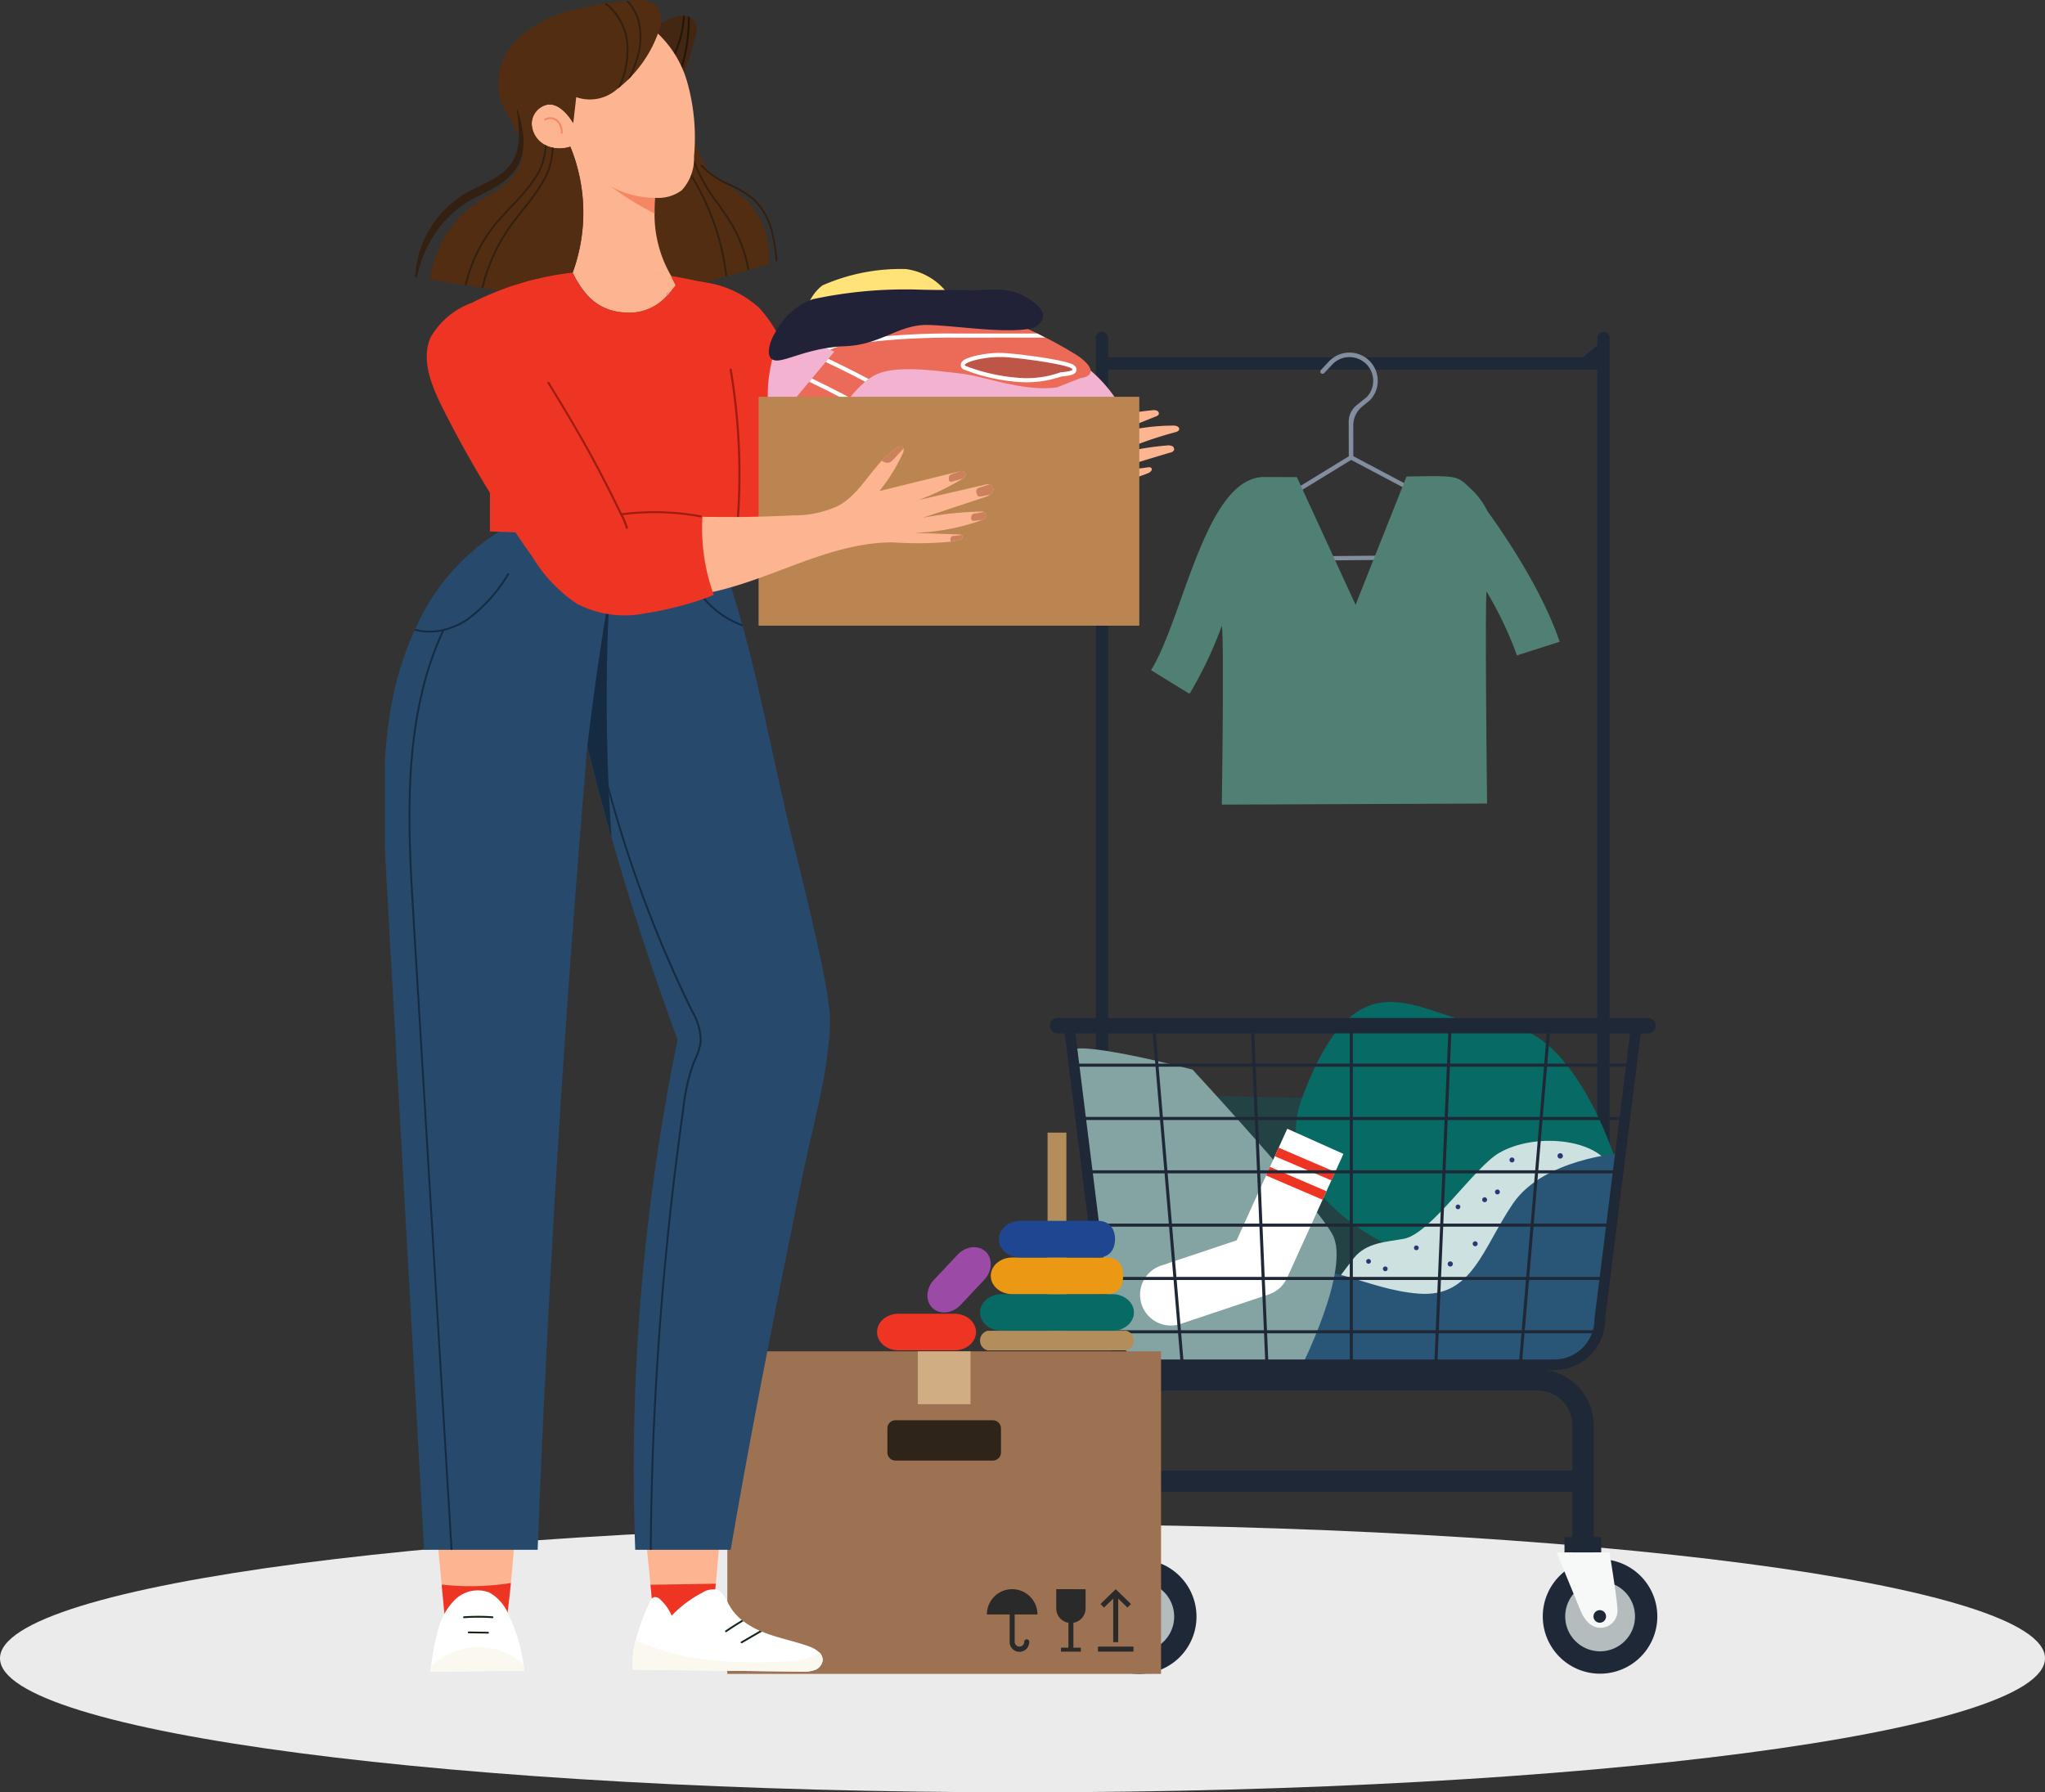 <?xml version="1.0" encoding="UTF-8"?>
<svg xmlns="http://www.w3.org/2000/svg" xmlns:xlink="http://www.w3.org/1999/xlink" width="413.333" height="362.311" viewBox="0 0 413.333 362.311">
  <rect x="0" y="0" width="413.333" height="362.311" fill="#333333" stroke="none"/>
  <defs>
    <clipPath id="clip-path">
      <rect id="Rectangle_3001" data-name="Rectangle 3001" width="413.333" height="54.192" fill="#ebebeb"></rect>
    </clipPath>
    <clipPath id="clip-path-2">
      <rect id="Rectangle_3000" data-name="Rectangle 3000" width="257.184" height="338.368" fill="none"></rect>
    </clipPath>
    <clipPath id="clip-path-3">
      <rect id="Rectangle_2995" data-name="Rectangle 2995" width="22.955" height="8.151" fill="none"></rect>
    </clipPath>
  </defs>
  <g id="Group_6386" data-name="Group 6386" transform="translate(-266 -426.264)">
    <g id="Group_6385" data-name="Group 6385" transform="translate(266 734.383)">
      <g id="Group_6384" data-name="Group 6384" transform="translate(0 0)" clip-path="url(#clip-path)">
        <path id="Path_12710" data-name="Path 12710" d="M206.668,54.192c114.138,0,206.665-12.131,206.665-27.1S320.8,0,206.668,0,0,12.131,0,27.1,92.527,54.192,206.668,54.192" transform="translate(0 0)" fill="#ebebeb"></path>
      </g>
    </g>
    <g id="Group_6383" data-name="Group 6383" transform="translate(343.79 426.264)">
      <g id="Group_6382" data-name="Group 6382" clip-path="url(#clip-path-2)">
        <g id="Group_6381" data-name="Group 6381">
          <g id="Group_6607" data-name="Group 6607">
            <path id="Path_12599" data-name="Path 12599" d="M65.84,182.419a1.243,1.243,0,0,0,1.244-1.244V31.41a1.244,1.244,0,1,0-2.487,0V181.175a1.243,1.243,0,0,0,1.244,1.244" transform="translate(79.103 36.941)" fill="#1f2836"></path>
            <path id="Path_12600" data-name="Path 12600" d="M111.395,198.939a1.313,1.313,0,0,0,1.237-1.378V31.542a1.244,1.244,0,1,0-2.474,0V197.56a1.313,1.313,0,0,0,1.237,1.378" transform="translate(134.898 36.941)" fill="#1f2836"></path>
            <path id="Path_12602" data-name="Path 12602" d="M143.118,135.005s-14.651-36.459-22.686-30.428-10.028-4.224-10.028-4.224l-37.558-.821s4.707,12.916,7.884,25.216,18.073,33.947,28.9,33.131,34.308-19.4,33.491-22.873" transform="translate(89.206 121.885)" fill="#234243"></path>
            <path id="Path_12603" data-name="Path 12603" d="M147.253,122.645s-8.545-27.2-23.249-26.8S96.025,77.819,83.957,110.652c-8.936,24.312,35.148,39.9,40.748,32.89s22.548-20.9,22.548-20.9" transform="translate(101.353 111.495)" fill="#076a65"></path>
            <path id="Path_12604" data-name="Path 12604" d="M121.622,144.309c-2.3-1.468-34.163-1.4-33.983-2.345.714-3.733-4.616.438-3.232-3.043.529-1.333,7.512-10.487,8.367-11.557,2.54-3.177,6.567-3.239,10.122-3.9,5.435-1.019,14.266-14.538,19.3-17.394,7.21-4.087,19.234-2.781,22.253,2.565Z" transform="translate(103.081 126.946)" fill="#cce1e0"></path>
            <path id="Path_12605" data-name="Path 12605" d="M149.408,104.792s-15.59,1.106-21.763,10.151-8.215,19.051-19.04,18.235-19.556-7.334-24.072-2.859-1.677,17.57-1.677,17.57,47.526-.142,50.258-.007,9.748.2,11.308-8.576,4.988-34.514,4.988-34.514" transform="translate(100.384 128.327)" fill="#295677"></path>
            <path id="Path_12606" data-name="Path 12606" d="M87.041,99.558s-25.2-6.616-24.8-3.417,5.771,42.236,5.771,42.236l1.918,15.884,6.943,4.905,15.879,1.811,15.955-.69s10.5-20.548,6.565-27.491S87.041,99.558,87.041,99.558" transform="translate(76.212 116.663)" fill="#84a3a3"></path>
            <path id="Path_12607" data-name="Path 12607" d="M79.348,162.969h81.484a10.275,10.275,0,0,0,10.262-10.193L178.5,93.349l-2.129-.265-7.421,59.557v.067a8.127,8.127,0,0,1-8.118,8.118H79.348a8.127,8.127,0,0,1-8.118-8.118l-.009-.131L63.809,93.084l-2.129.265,7.406,59.428a10.275,10.275,0,0,0,10.262,10.193" transform="translate(75.532 113.989)" fill="#1f2836"></path>
            <rect id="Rectangle_2978" data-name="Rectangle 2978" width="93.123" height="4.289" transform="translate(149.534 297.258)" fill="#1f2836"></rect>
            <path id="Path_12608" data-name="Path 12608" d="M66.041,162.29H70.33V135.764a7.054,7.054,0,0,1,7.045-7.045h74.744a7.053,7.053,0,0,1,7.045,7.045V162.29h4.289V135.764a11.347,11.347,0,0,0-11.334-11.334H77.375a11.348,11.348,0,0,0-11.334,11.334Z" transform="translate(80.873 152.375)" fill="#1f2836"></path>
            <rect id="Rectangle_2979" data-name="Rectangle 2979" width="7.421" height="3.088" transform="translate(238.422 310.719)" fill="#1f2836"></rect>
            <path id="Path_12609" data-name="Path 12609" d="M124.824,152.009a9.29,9.29,0,1,1-9.29-9.314,9.3,9.3,0,0,1,9.29,9.314" transform="translate(130.105 174.742)" fill="#b5bcbd"></path>
            <path id="Path_12610" data-name="Path 12610" d="M116.777,164.83a11.576,11.576,0,1,1,11.546-11.577,11.573,11.573,0,0,1-11.546,11.577m0-18.629a7.053,7.053,0,1,0,7.034,7.052,7.052,7.052,0,0,0-7.034-7.052" transform="translate(128.864 173.498)" fill="#1f2836"></path>
            <path id="Path_12611" data-name="Path 12611" d="M118.775,152.843a3.459,3.459,0,0,1-3.455,3.464c-1.906,0-3.25-1.619-3.98-3.388-.843-2.042-4.422-10.738-4.883-11.855h10.7c.225,1.377,1.622,10.02,1.622,11.779" transform="translate(130.366 172.745)" fill="#f7f8f8"></path>
            <rect id="Rectangle_2980" data-name="Rectangle 2980" width="7.421" height="3.088" transform="translate(145.239 310.719)" fill="#1f2836"></rect>
            <path id="Path_12612" data-name="Path 12612" d="M82.955,152.027a9.29,9.29,0,1,1-9.29-9.314,9.3,9.3,0,0,1,9.29,9.314" transform="translate(78.833 174.764)" fill="#b5bcbd"></path>
            <path id="Path_12613" data-name="Path 12613" d="M74.907,164.848a11.576,11.576,0,1,1,11.546-11.577,11.575,11.575,0,0,1-11.546,11.577m0-18.629a7.053,7.053,0,1,0,7.034,7.052,7.052,7.052,0,0,0-7.034-7.052" transform="translate(77.591 173.52)" fill="#1f2836"></path>
            <path id="Path_12614" data-name="Path 12614" d="M76.886,152.843a3.459,3.459,0,0,1-3.455,3.464c-1.906,0-3.25-1.619-3.98-3.388-.843-2.042-4.425-10.738-4.883-11.855h10.7c.225,1.377,1.622,10.02,1.622,11.779" transform="translate(79.069 172.745)" fill="#f7f8f8"></path>
            <path id="Path_12615" data-name="Path 12615" d="M72.86,130.234l15.276-5.112,10.233-22.553,11.345,5.085L98.3,132.77a6.219,6.219,0,0,1-3.671,3.29L76.8,142.024a6.216,6.216,0,0,1-3.944-11.79" transform="translate(84.025 125.604)" fill="#fff"></path>
            <path id="Path_12616" data-name="Path 12616" d="M92.291,110.9l.772-1.7L81.64,104.29l-.783,1.728Z" transform="translate(99.016 127.712)" fill="#ee3524"></path>
            <path id="Path_12617" data-name="Path 12617" d="M91.484,112.676l.785-1.724-11.439-4.919-.767,1.737Z" transform="translate(98.044 129.847)" fill="#ee3524"></path>
            <path id="Path_12618" data-name="Path 12618" d="M100.86,108.584a.494.494,0,1,0,.494-.494.494.494,0,0,0-.494.494" transform="translate(123.512 132.365)" fill="#273972"></path>
            <path id="Path_12619" data-name="Path 12619" d="M99.7,109.291a.494.494,0,1,0,.494-.494.494.494,0,0,0-.494.494" transform="translate(122.09 133.231)" fill="#273972"></path>
            <path id="Path_12620" data-name="Path 12620" d="M97.287,109.926a.473.473,0,1,0,.472-.472.472.472,0,0,0-.472.472" transform="translate(119.136 134.036)" fill="#273972"></path>
            <path id="Path_12621" data-name="Path 12621" d="M98.836,113.294a.5.5,0,1,0,.5-.5.5.5,0,0,0-.5.5" transform="translate(121.033 138.128)" fill="#273972"></path>
            <path id="Path_12622" data-name="Path 12622" d="M96.563,115.142a.523.523,0,1,0,.523-.523.522.522,0,0,0-.523.523" transform="translate(118.25 140.361)" fill="#273972"></path>
            <path id="Path_12623" data-name="Path 12623" d="M93.5,113.655a.479.479,0,1,0,.478-.481.478.478,0,0,0-.478.481" transform="translate(114.501 138.591)" fill="#273972"></path>
            <path id="Path_12624" data-name="Path 12624" d="M90.678,115.563a.479.479,0,1,0,.48-.48.481.481,0,0,0-.48.48" transform="translate(111.043 140.928)" fill="#273972"></path>
            <path id="Path_12625" data-name="Path 12625" d="M89.159,114.884a.479.479,0,1,0,.481-.481.481.481,0,0,0-.481.481" transform="translate(109.183 140.096)" fill="#273972"></path>
            <path id="Path_12626" data-name="Path 12626" d="M102.18,105.678a.5.5,0,1,0,.5-.5.5.5,0,0,0-.5.5" transform="translate(125.128 128.804)" fill="#273972"></path>
            <path id="Path_12627" data-name="Path 12627" d="M106.544,105.336a.545.545,0,1,0,.545-.545.546.546,0,0,0-.545.545" transform="translate(130.472 128.325)" fill="#273972"></path>
            <path id="Path_12628" data-name="Path 12628" d="M109.811,147.58a1.269,1.269,0,1,0,1.268-1.268,1.267,1.267,0,0,0-1.268,1.268" transform="translate(134.473 179.171)" fill="#1f2836"></path>
            <path id="Path_12629" data-name="Path 12629" d="M68.015,147.58a1.269,1.269,0,1,0,1.268-1.268,1.267,1.267,0,0,0-1.268,1.268" transform="translate(83.29 179.171)" fill="#1f2836"></path>
            <path id="Path_12630" data-name="Path 12630" d="M103.632,162.432,109.5,92.965l-.618-.053-5.866,69.467Z" transform="translate(126.148 113.778)" fill="#1f2836"></path>
            <rect id="Rectangle_2981" data-name="Rectangle 2981" width="69.529" height="0.622" transform="translate(212.091 276.169) rotate(-87.581)" fill="#1f2836"></rect>
            <rect id="Rectangle_2982" data-name="Rectangle 2982" width="0.621" height="69.467" transform="translate(195.023 206.715)" fill="#1f2836"></rect>
            <rect id="Rectangle_2983" data-name="Rectangle 2983" width="0.622" height="69.529" transform="translate(174.994 206.73) rotate(-2.463)" fill="#1f2836"></rect>
            <path id="Path_12631" data-name="Path 12631" d="M75.552,162.432l.618-.053L70.3,92.911l-.618.053Z" transform="translate(85.336 113.778)" fill="#1f2836"></path>
            <rect id="Rectangle_2984" data-name="Rectangle 2984" width="112.373" height="0.621" transform="translate(139.163 215.008)" fill="#1f2836"></rect>
            <rect id="Rectangle_2985" data-name="Rectangle 2985" width="111.131" height="0.621" transform="translate(140.407 225.786)" fill="#1f2836"></rect>
            <rect id="Rectangle_2986" data-name="Rectangle 2986" width="108.333" height="0.621" transform="translate(141.339 236.567)" fill="#1f2836"></rect>
            <rect id="Rectangle_2987" data-name="Rectangle 2987" width="105.537" height="0.621" transform="translate(143.203 247.345)" fill="#1f2836"></rect>
            <rect id="Rectangle_2988" data-name="Rectangle 2988" width="101.806" height="0.621" transform="translate(144.758 258.123)" fill="#1f2836"></rect>
            <rect id="Rectangle_2989" data-name="Rectangle 2989" width="99.942" height="0.621" transform="translate(146.002 268.903)" fill="#1f2836"></rect>
            <path id="Path_12632" data-name="Path 12632" d="M61.987,95.612h119.3a1.554,1.554,0,1,0,0-3.108H61.987a1.554,1.554,0,1,0,0,3.108" transform="translate(74.004 113.279)" fill="#1f2836"></path>
            <rect id="Rectangle_2990" data-name="Rectangle 2990" width="100.814" height="2.487" transform="translate(145.067 72.217)" fill="#1f2836"></rect>
            <rect id="Rectangle_2991" data-name="Rectangle 2991" width="4.807" height="2.487" transform="translate(241.799 72.5) rotate(-39.48)" fill="#1f2836"></rect>
            <path id="Path_12633" data-name="Path 12633" d="M132.132,68.179l-28.684-15.2-.011-6.2a4.936,4.936,0,0,1,1.842-3.862l1.579-1.288a5.7,5.7,0,0,0,1.4-5.09,5.533,5.533,0,0,0-.983-2.18,5.719,5.719,0,0,0-8.778-.509l-1.6,1.711a.458.458,0,1,0,.67.625l1.6-1.711a4.771,4.771,0,0,1,3.5-1.524c.111,0,.225,0,.338.013a4.812,4.812,0,0,1,3.615,2.06,4.641,4.641,0,0,1,.716,1.611,4.781,4.781,0,0,1-1.123,4.336l-.038.036L104.1,42.69a4.272,4.272,0,0,0-1.584,3.328L102.532,53,77,68.649l-.02.011a2.884,2.884,0,0,0-1.606,2.7,2.932,2.932,0,0,0,2.954,2.868l52.362-.476a3.031,3.031,0,0,0,2.972-2.258,2.908,2.908,0,0,0-1.526-3.315m.681,3.114a2.051,2.051,0,0,1-2.02,1.591l-52.469.476a2.079,2.079,0,0,1-.957-3.926l25.643-15.7,28.733,15.223a2.048,2.048,0,0,1,1.07,2.338" transform="translate(92.293 39.237)" fill="#828ea0"></path>
            <path id="Path_12634" data-name="Path 12634" d="M152.2,76.743c-3.624-10.678-11.45-22.068-14.6-26.4a15.24,15.24,0,0,0-3.582-4.732c-2.634-2.552-2.705-2.42-12.769-2.274l-10.3,25.934L99.082,43.455c-2.663,0-3.1,0-6.583-.013-11.888-.036-16.348,28.513-22.887,39.044L77.39,87.27a79.761,79.761,0,0,0,6.52-13.743c.5,2.4.007,36.138.007,36.138l53.615-.22s-.449-37.411-.125-42.883a74.5,74.5,0,0,1,6.16,12.943Z" transform="translate(85.247 52.986)" fill="#507f74"></path>
            <path id="Path_12635" data-name="Path 12635" d="M83.627,142.975h-12.1V102.921h-3.8v40.054h-12.1a2.04,2.04,0,0,0,0,3.962h28a2.041,2.041,0,0,0,0-3.962" transform="translate(66.217 126.035)" fill="#b48e5a"></path>
            <path id="Path_12636" data-name="Path 12636" d="M80.835,117.6H58.418c-2.4,0-4.345,1.66-4.345,3.7s1.944,3.7,4.345,3.7H80.835c2.4,0,4.345-1.66,4.345-3.7s-1.947-3.7-4.345-3.7" transform="translate(66.217 144.009)" fill="#076a65"></path>
            <path id="Path_12637" data-name="Path 12637" d="M78.521,114.268H59.4c-2.4,0-4.349,1.66-4.349,3.706s1.947,3.7,4.349,3.7H78.521c2.4,0,3.29-1.66,3.29-3.7s-.892-3.706-3.29-3.706" transform="translate(67.412 139.931)" fill="#eb9814"></path>
            <path id="Path_12638" data-name="Path 12638" d="M75.792,110.938H60.136c-2.4,0-4.347,1.66-4.347,3.706s1.947,3.7,4.347,3.7H75.792c2.4,0,3.466-1.657,3.466-3.7s-1.066-3.706-3.466-3.706" transform="translate(68.318 135.853)" fill="#1f4791"></path>
            <path id="Path_12639" data-name="Path 12639" d="M60.374,119.377H49.059c-2.4,0-4.342,1.66-4.342,3.706s1.944,3.7,4.342,3.7H60.374c2.4,0,4.345-1.657,4.345-3.7s-1.944-3.706-4.345-3.706" transform="translate(54.76 146.187)" fill="#ee3524"></path>
            <path id="Path_12640" data-name="Path 12640" d="M50.61,119.936l4.77-5.083c1.644-1.749,4.187-2.033,5.675-.632s1.37,3.953-.274,5.7l-4.77,5.083c-1.644,1.749-4.182,2.029-5.675.63s-1.37-3.951.274-5.7" transform="translate(60.363 138.783)" fill="#9b4ba5"></path>
            <rect id="Rectangle_2993" data-name="Rectangle 2993" width="87.666" height="65.203" transform="translate(69.214 273.166)" fill="#9c7252"></rect>
            <g id="Group_6379" data-name="Group 6379" transform="translate(101.57 287.099)" opacity="0.7" style="mix-blend-mode: multiply;isolation: isolate">
              <g id="Group_6378" data-name="Group 6378">
                <g id="Group_6377" data-name="Group 6377" clip-path="url(#clip-path-3)">
                  <path id="Rectangle_2994" data-name="Rectangle 2994" d="M1.64,0H21.314a1.641,1.641,0,0,1,1.641,1.641V6.51a1.641,1.641,0,0,1-1.641,1.641H1.64A1.64,1.64,0,0,1,0,6.511V1.64A1.64,1.64,0,0,1,1.64,0Z" transform="translate(-0.001 -0.001)" fill="#020303"></path>
                </g>
              </g>
            </g>
            <rect id="Rectangle_2996" data-name="Rectangle 2996" width="10.645" height="10.689" transform="translate(107.726 273.163)" fill="#d0ad82"></rect>
            <path id="Path_12641" data-name="Path 12641" d="M62.754,154.541a.511.511,0,0,0-.509.509.964.964,0,0,1-1.929,0v-5.533h4.6a5.111,5.111,0,1,0-10.222,0H59.3v5.533a1.977,1.977,0,1,0,3.953,0,.505.505,0,0,0-.5-.509" transform="translate(66.981 176.837)" fill="#2a2a2a"></path>
            <path id="Path_12642" data-name="Path 12642" d="M61,144.407v3.88a2.959,2.959,0,0,0,2.463,2.91v5.036h-1.5v.8H65.97v-.8h-1.5V151.2a2.953,2.953,0,0,0,2.463-2.91v-3.88Z" transform="translate(74.695 176.839)" fill="#2a2a2a"></path>
            <rect id="Rectangle_2997" data-name="Rectangle 2997" width="7.181" height="1.014" transform="translate(144.129 332.851)" fill="#2a2a2a"></rect>
            <path id="Path_12643" data-name="Path 12643" d="M71.18,147.4l-3.083-2.99-3.079,2.99.7.727,1.871-1.809v8.8h1.014v-8.809l1.864,1.815Z" transform="translate(79.62 176.839)" fill="#2a2a2a"></path>
            <path id="Path_12648" data-name="Path 12648" d="M34.776,147.645c-1.163.705-2.314,1.439-3.435,2.193a.2.2,0,0,1-.1.031.178.178,0,0,1-.151-.08.183.183,0,0,1,.049-.256c1.088-.734,2.2-1.448,3.332-2.131.1.082.2.162.309.242" transform="translate(38.028 180.507)" fill="#15321d"></path>
            <path id="Path_12649" data-name="Path 12649" d="M36.781,148.56l-4.024,2.334a.184.184,0,0,1-.093.024.187.187,0,0,1-.16-.091.185.185,0,0,1,.069-.251l3.784-2.2c.142.062.283.122.425.18" transform="translate(39.774 181.704)" fill="#15321d"></path>
            <path id="Path_12706" data-name="Path 12706" d="M53.657,49.538a13.425,13.425,0,0,1-2.022.489,1.085,1.085,0,0,1-.056-.3.674.674,0,0,1,.734-.885c.5-.062,1.006-.122,1.506-.18h0a.384.384,0,0,1,.169.225.53.53,0,0,1-.334.656" transform="translate(63.151 59.585)" fill="#d59672"></path>
            <g id="Group_6608" data-name="Group 6608" transform="translate(-1767.457 327.882)">
              <path id="Path_13207" data-name="Path 13207" d="M26.784,67.191q-.436,7.625-1.171,15.246-.45,4.548-1,9.086a16.753,16.753,0,0,1-11.433-1.076q-.386-3.891-.771-7.787l-1.366-13.78Z" transform="translate(1808.736 -90.171)" fill="#fcb590"></path>
              <path id="Path_13208" data-name="Path 13208" d="M24.532,70.391q-.443,4.548-1,9.086A16.7,16.7,0,0,1,12.1,78.4q-.386-3.891-.771-7.787L24.542,70.4" transform="translate(1809.808 -78.14)" fill="#ee3524"></path>
              <path id="Path_13209" data-name="Path 13209" d="M48.978,84.958a2.433,2.433,0,0,1-1.642,1.985,7.141,7.141,0,0,1-2.689.314l-34.009-.4c0-.043,0-.052-.019-.062a17.865,17.865,0,0,1,.552-5.921,50.5,50.5,0,0,1,2.737-7.487c.224-.524.543-1.128,1.109-1.195a1.528,1.528,0,0,1,1.176.533,9.38,9.38,0,0,1,2.256,3.227,23.549,23.549,0,0,1,6.159-4.631,4,4,0,0,1,2.813-.647c1.409.376,1.994,1.98,2.713,3.241a10.156,10.156,0,0,0,2.508,2.913c.1.081.2.162.309.243A16.294,16.294,0,0,0,36.274,79c.143.062.3.124.424.176.209.09.419.171.628.252,2.884,1.1,5.935,1.671,8.839,2.713a5.947,5.947,0,0,1,2.051,1.171,2.117,2.117,0,0,1,.752,1.656" transform="translate(1806.972 -77.229)" fill="#fff"></path>
              <path id="Path_13210" data-name="Path 13210" d="M48.978,76.869a2.433,2.433,0,0,1-1.642,1.985,7.141,7.141,0,0,1-2.689.314l-34.009-.4c0-.043,0-.052-.019-.062a17.865,17.865,0,0,1,.552-5.921,45.918,45.918,0,0,0,13.456,3.841,91.37,91.37,0,0,0,16.493.485,19.836,19.836,0,0,0,4.522-.566,6.39,6.39,0,0,0,2.58-1.328,2.1,2.1,0,0,1,.747,1.652" transform="translate(1806.972 -69.139)" fill="#fbf9ef"></path>
              <path id="Path_13211" data-name="Path 13211" d="M18.212,72.176c-1.171.7-2.308,1.437-3.432,2.189a.2.2,0,0,1-.1.033.177.177,0,0,1-.152-.081.183.183,0,0,1,.048-.252h0c1.085-.733,2.2-1.447,3.327-2.132.1.086.2.162.3.248" transform="translate(1821.716 -72.342)" fill="#142616"></path>
              <path id="Path_13212" data-name="Path 13212" d="M19.456,72.569,15.439,74.9a.217.217,0,0,1-.1.024.2.2,0,0,1-.162-.09.184.184,0,0,1,.067-.252l3.779-2.194.424.176" transform="translate(1824.218 -70.632)" fill="#142616"></path>
              <path id="Path_13213" data-name="Path 13213" d="M18.618,67.175c-.19,5.483-.562,10.353-1.057,15.165-.3,3.013-.666,6.007-1.061,9.115A54.087,54.087,0,0,0,4.4,91.388l-.833-8.72Q2.865,75.286,2.163,67.9Z" transform="translate(1775.364 -90.231)" fill="#fcb590"></path>
              <path id="Path_13214" data-name="Path 13214" d="M16.448,70.361c-.3,3.013-.666,6.007-1.057,9.115a54.412,54.412,0,0,0-12.1-.067l-.833-8.72a52.394,52.394,0,0,0,13.994-.324" transform="translate(1776.477 -78.253)" fill="#ee3524"></path>
              <path id="Path_13215" data-name="Path 13215" d="M20.933,86.907l-18.949.2c.033-.347.076-.685.114-1a47.639,47.639,0,0,1,1.242-6.745,13.273,13.273,0,0,1,3.437-6.64,6.6,6.6,0,0,1,7.064-1.633,8.937,8.937,0,0,1,3.951,4.574,33.12,33.12,0,0,1,2.994,9.934c.057.433.1.881.152,1.309" transform="translate(1774.691 -77.073)" fill="#fff"></path>
              <path id="Path_13216" data-name="Path 13216" d="M20.933,77.866l-18.949.2c.033-.347.076-.685.114-1a13.576,13.576,0,0,1,18.687-.5c.057.433.1.881.152,1.3" transform="translate(1774.691 -68.037)" fill="#fbf9ef"></path>
              <path id="Path_13217" data-name="Path 13217" d="M9.3,72.222a.186.186,0,0,0,.186-.186A.189.189,0,0,0,9.3,71.85a44.715,44.715,0,0,0-5.759,0,.19.19,0,0,0-.171.2.185.185,0,0,0,.2.167,43.925,43.925,0,0,1,5.707,0" transform="translate(1779.902 -73.002)" fill="#142616"></path>
              <path id="Path_13218" data-name="Path 13218" d="M7.646,72.86a.186.186,0,0,0,.186-.186.189.189,0,0,0-.186-.186l-3.913-.067a.18.18,0,0,0-.162.2.187.187,0,0,0,.162.162l3.922.057Z" transform="translate(1780.653 -70.504)" fill="#142616"></path>
              <path id="Path_13219" data-name="Path 13219" d="M90.213,125.782c-.424,10.438-3.589,20.857-5.659,31.1-5.017,24.727-10.024,49.464-14.432,75.2H50.83a431,431,0,0,1,8.553-103.059c-4.9-13.465-9.41-27.14-13.361-40.982q-2.613-9.153-4.884-18.4c-.1,1.195-.2,2.394-.29,3.594Q34.2,152.541,31.106,232.082H8.159Q4.418,165.4.677,98.708C-.085,85.167-.832,71.406,2.2,58.179A61.645,61.645,0,0,1,6.227,46.251c.052-.114.1-.224.162-.343A43.853,43.853,0,0,1,24.466,25.565,156.532,156.532,0,0,0,51.782,27.1h.371q6.8-.178,13.989-.828a165.159,165.159,0,0,1,6.292,18.711c.043.148.081.3.119.433,3.379,12.266,5.769,24.875,8.691,37.34,3.337,14.246,9.239,36.284,8.967,43.024" transform="translate(1767.231 -246.675)" fill="#26496c"></path>
              <path id="Path_13220" data-name="Path 13220" d="M13.764,77.852q-2.613-9.153-4.884-18.4-.15,1.8-.3,3.594c-.038-.162.171-1.975.129-2.137,1.357-11.466,2.746-21.248,4.669-32.633a404.389,404.389,0,0,0,.39,49.573" transform="translate(1799.495 -236.49)" fill="#142b41"></path>
              <path id="Path_13221" data-name="Path 13221" d="M20.421,27.753a31.453,31.453,0,0,1-8.353,9.277,15.123,15.123,0,0,1-4.788,2.1c-.152.038-.3.067-.452.1A12.868,12.868,0,0,1,4.3,39.5a10.818,10.818,0,0,1-2.994-.409c.048-.109.1-.224.157-.338a11.292,11.292,0,0,0,5.55.071c.152-.033.29-.071.457-.114a14.619,14.619,0,0,0,4.389-1.985,31.08,31.08,0,0,0,8.253-9.167.185.185,0,0,1,.257-.052.182.182,0,0,1,.052.248l0,0" transform="translate(1772.142 -239.515)" fill="#142b41"></path>
              <path id="Path_13222" data-name="Path 13222" d="M9.936,216.05H9.565L1.825,87.441C.768,69.906-.521,48.383,7.789,30.357l.19-.409c.152-.033.309-.076.462-.119-.067.143-.138.29-.2.428-8.4,17.992-7.1,39.582-6.045,57.17Z" transform="translate(1771.185 -230.644)" fill="#142b41"></path>
              <path id="Path_13223" data-name="Path 13223" d="M28.37,88.23a11.982,11.982,0,0,1-1.095,3.613c-.138.328-.3.666-.414.995a38.357,38.357,0,0,0-1.99,8.877,670.115,670.115,0,0,0-6.607,89.322h-.371a670.1,670.1,0,0,1,6.6-89.374A38.859,38.859,0,0,1,26.509,92.7c.133-.333.276-.671.419-1a11.51,11.51,0,0,0,1.066-3.5,11.823,11.823,0,0,0-1.733-5.974A250.64,250.64,0,0,1,9.626,38.176c-.029-.562-.052-1.128-.081-1.694A250.652,250.652,0,0,0,26.6,82.062a12.319,12.319,0,0,1,1.761,6.159" transform="translate(1803.119 -205.63)" fill="#142b41"></path>
              <path id="Path_13224" data-name="Path 13224" d="M24.177,39.162a17.973,17.973,0,0,1-11.3-11.7.185.185,0,1,1,.357-.1A17.584,17.584,0,0,0,24.058,38.729Z" transform="translate(1815.618 -240.429)" fill="#142b41"></path>
              <path id="Path_13225" data-name="Path 13225" d="M21.943,7.961a61.348,61.348,0,0,1-4.607,12.585,18.214,18.214,0,0,0-3.051-4.888,13.1,13.1,0,0,1-2.737-5.05c-.4-1.885-1.09-2.87-.167-3.784,1.128-.585,3.46-1.537,4.5-1.99a10.1,10.1,0,0,1,3.2-1.028c.109,0,.214,0,.324,0a3.646,3.646,0,0,1,.99.157,3.32,3.32,0,0,1,.381.148,2.361,2.361,0,0,1,1.176,1.1,4.089,4.089,0,0,1,0,2.756" transform="translate(1808.303 -328.499)" fill="#432713"></path>
              <path id="Path_13226" data-name="Path 13226" d="M15.346,3.831a21,21,0,0,1-2.908,9.643.174.174,0,0,1-.148.1.146.146,0,0,1-.09-.029.183.183,0,0,1-.067-.257v0A20.564,20.564,0,0,0,14.984,3.8c.124,0,.257.014.381.029" transform="translate(1812.744 -328.499)" fill="#22150a"></path>
              <path id="Path_13227" data-name="Path 13227" d="M15.194,3.979A34.311,34.311,0,0,1,12.776,16.94a.192.192,0,0,1-.176.119l-.071-.014a.187.187,0,0,1-.109-.238l0,0A33.943,33.943,0,0,0,14.814,3.836a2.329,2.329,0,0,1,.381.148" transform="translate(1813.886 -328.372)" fill="#22150a"></path>
              <path id="Path_13228" data-name="Path 13228" d="M9.981,16.457l.747,3.175,1.066,4.527.262,1.1.3,1.195L15.826,41.2l1.161,4.912,2.7-.776c-.328-1.057-.638-2.123-.952-3.184.69.048,1.385.1,2.085.152.228.452.462.923.709,1.414q-.543.75-1.114,1.414l5.764-1.656,1.2-.352,4.155-1.19.367-.109,4.1-1.171.376-.109,3.922-1.123a16.623,16.623,0,0,0-4.469-12.856,30.574,30.574,0,0,0-5.2-3.86,13.75,13.75,0,0,1-1.623-1.4,13.814,13.814,0,0,1-1.495-1.756,15.932,15.932,0,0,1-2.2-5.369,65.407,65.407,0,0,1-1.142-6.5l-4.027,2.5-.333.2Z" transform="translate(1804.758 -313.919)" fill="#532d11"></path>
              <path id="Path_13229" data-name="Path 13229" d="M25.552,35.24l-.371.1a27.627,27.627,0,0,0-5.055-11.709c-.347-.528-.709-1.061-1.066-1.59a33.589,33.589,0,0,1-6.2-12.737.2.2,0,0,1,.157-.219.188.188,0,0,1,.214.152v0a33.351,33.351,0,0,0,6.14,12.585c.357.533.714,1.061,1.066,1.595a28.033,28.033,0,0,1,5.112,11.809" transform="translate(1815.585 -308.627)" fill="#342010"></path>
              <path id="Path_13230" data-name="Path 13230" d="M21.726,32.937l-.371.1a49.087,49.087,0,0,0-8.634-22.7.186.186,0,0,1,.043-.262.19.19,0,0,1,.262.052,49.366,49.366,0,0,1,8.7,22.809" transform="translate(1814.922 -305.029)" fill="#342010"></path>
              <path id="Path_13231" data-name="Path 13231" d="M9.1,36.405A35.294,35.294,0,0,0,7.735,8.951c4.531,2.256,9.034,4.741,13.646,7.011a5.794,5.794,0,0,0,4.826.762c-.19,1.171-.338,2.347-.428,3.517-.114,1.39-.157,2.789-.133,4.184a24.722,24.722,0,0,0,3.379,12.642c-1.485-.243-2.98-.447-4.5-.614l.609.067c.262.033.519.062.785.1s.519.067.781.1a3.531,3.531,0,0,1,.376.048l.766.114c.4.057.79.119,1.171.181.076.152.152.3.228.462.228.452.466.923.709,1.418-.357.5-.728.966-1.114,1.409l-.723.209c-.324-1.057-.638-2.123-.952-3.184.314,1.061.628,2.128.952,3.184.043.148.09.3.133.443a10.27,10.27,0,0,1-7.544,3.489c-6.288,0-9.239-3.418-11.6-8.087m15.16.019h.09l-.314-.024Zm-.666-.067c-.409-.038-.819-.076-1.228-.109.409.033.819.071,1.228.109m-3.222-.243c.557.033,1.109.067,1.666.109-.752-.057-1.5-.1-2.251-.138ZM14.7,36.029c.585-.014,1.171-.019,1.761-.019h-.014c-.59,0-1.18,0-1.756.019Z" transform="translate(1796.314 -309.14)" fill="#fcb590"></path>
              <path id="Path_13232" data-name="Path 13232" d="M20.478,18.085A60.364,60.364,0,0,1,9.112,10.636a26.847,26.847,0,0,0,11.5,3.256q-.171,2.092-.133,4.193" transform="translate(1801.491 -302.805)" fill="#f58765"></path>
              <path id="Path_13233" data-name="Path 13233" d="M28.823,4.064a21.712,21.712,0,0,1,8.863,12.052,41.222,41.222,0,0,1,1.409,15.131,9.52,9.52,0,0,1-2.485,6.868,8.007,8.007,0,0,1-5.117,1.533,19.442,19.442,0,0,1-17.254-10.4,6.679,6.679,0,0,1-5.279-.29,4.989,4.989,0,0,1-2.68-4.4,3.984,3.984,0,0,1,3.26-3.774c2.094-.267,4.06,1.937,5.122,3.76a16.265,16.265,0,0,1,1.39-14.022A14.831,14.831,0,0,1,28.814,4.069" transform="translate(1790.847 -327.529)" fill="#fcb590"></path>
              <path id="Path_13234" data-name="Path 13234" d="M10.387,11.448h0a.187.187,0,0,1-.181-.2A2.861,2.861,0,0,0,9.33,8.963a1.9,1.9,0,0,0-2.261-.2.188.188,0,0,1-.248-.1.185.185,0,0,1,.024-.19,2.256,2.256,0,0,1,2.727.214,3.231,3.231,0,0,1,1,2.589.188.188,0,0,1-.186.181" transform="translate(1792.819 -312.294)" fill="#f58765"></path>
              <path id="Path_13235" data-name="Path 13235" d="M47.973,9.878l-.048.133a25.187,25.187,0,0,1-5.331,8.534c-.252.271-.519.538-.785.795-.4.4-.823.771-1.261,1.128a1.2,1.2,0,0,1-.119.1c-.2.167-.414.333-.633.5a8.3,8.3,0,0,1-8.353,1.7q-.293,2.635-.6,5.25c-1.057-1.823-3.027-4.027-5.117-3.755a3.98,3.98,0,0,0-3.265,3.774A4.987,4.987,0,0,0,25.1,32.406l.048.024c.109.057.219.114.333.162a5.842,5.842,0,0,0,1.042.352l.381.081a7.038,7.038,0,0,0,3.356-.257A35.173,35.173,0,0,1,28.091,63.8L12.684,61.345l-.371-.057L9.3,60.807l-.376-.062-6.935-1.1a21.633,21.633,0,0,1,8.8-15.108c1.923-1.371,4.07-2.423,5.94-3.865a9.277,9.277,0,0,0,3.836-5.75c.619-4.441-3.5-8.092-4.641-12.442a12.593,12.593,0,0,1,4.336-12.1A27.112,27.112,0,0,1,32.418,4.8c1.561-.357,3.127-.662,4.688-.914l.524-.076c1.285-.2,2.57-.352,3.865-.462l.514-.043c.428-.033.852-.062,1.276-.09a5.7,5.7,0,0,1,4.131.862,5.3,5.3,0,0,1,.566,5.8" transform="translate(1774.691 -331.015)" fill="#532d11"></path>
              <path id="Path_13236" data-name="Path 13236" d="M29.058,29.646l-.371.119a34.553,34.553,0,0,0-1-6.159,13.038,13.038,0,0,0-3.608-6.264,20.425,20.425,0,0,0-4.8-2.932,15.811,15.811,0,0,1-5.835-4.065l.29-.238a15.319,15.319,0,0,0,5.712,3.955,20.773,20.773,0,0,1,4.888,2.994,13.41,13.41,0,0,1,3.717,6.449,35,35,0,0,1,1.009,6.159" transform="translate(1817.767 -304.794)" fill="#342010"></path>
              <path id="Path_13237" data-name="Path 13237" d="M19.992,9.471a12.927,12.927,0,0,1-2.17,6.645A37.627,37.627,0,0,1,13.253,21.6c-.6.633-1.228,1.29-1.818,1.952a30.2,30.2,0,0,0-7.62,14.127l-.376-.057A30.606,30.606,0,0,1,11.163,23.3c.585-.666,1.219-1.323,1.818-1.956a37.382,37.382,0,0,0,4.527-5.431,12.407,12.407,0,0,0,2.113-6.63l.048.019A2.719,2.719,0,0,0,20,9.471" transform="translate(1780.158 -307.885)" fill="#342010"></path>
              <path id="Path_13238" data-name="Path 13238" d="M18.734,9.474h0a14.224,14.224,0,0,1-1.99,6.916,42.466,42.466,0,0,1-3.865,5.455c-.49.624-1,1.266-1.485,1.909A35.738,35.738,0,0,0,4.521,37.795l-.371-.057a36.05,36.05,0,0,1,6.94-14.213c.49-.643,1-1.29,1.49-1.909a42.91,42.91,0,0,0,3.836-5.407A13.808,13.808,0,0,0,18.353,9.4c.124.033.252.057.381.081" transform="translate(1782.835 -307.46)" fill="#342010"></path>
              <path id="Path_13239" data-name="Path 13239" d="M12.66,20.035h0c-.2.171-.414.333-.633.5a17.535,17.535,0,0,0,1.761-9.477,11.268,11.268,0,0,0-4.422-7.7l.524-.081a11.728,11.728,0,0,1,4.27,7.73,17.43,17.43,0,0,1-1.5,9.029" transform="translate(1802.446 -330.477)" fill="#342010"></path>
              <path id="Path_13240" data-name="Path 13240" d="M12.675,14.986a27.232,27.232,0,0,1-1.3,3.422c-.257.267-.519.538-.79.79a29.994,29.994,0,0,0,1.733-4.322,13.744,13.744,0,0,0,.319-7.644A9.068,9.068,0,0,0,10.286,3.21l.49-.038a9.494,9.494,0,0,1,2.213,3.96,14.135,14.135,0,0,1-.324,7.854" transform="translate(1805.905 -330.868)" fill="#342010"></path>
              <path id="Path_13241" data-name="Path 13241" d="M23.081,16.3c-.057.252-.1.5-.167.757a7.127,7.127,0,0,1-.233.747c-.1.248-.186.49-.29.733a6.627,6.627,0,0,1-.371.7c-.143.228-.276.462-.433.676s-.314.428-.481.633-.347.4-.528.585l-.566.543a15.632,15.632,0,0,1-2.447,1.761c-.838.5-1.685.928-2.508,1.361s-1.628.814-2.385,1.242c-.386.2-.738.428-1.1.657s-.7.476-1.052.719-.685.509-1,.785c-.343.262-.638.571-.957.852a22.625,22.625,0,0,0-3.322,3.965c-.124.181-.233.367-.347.557l-.343.557c-.119.19-.214.386-.319.59s-.209.381-.314.585-.2.4-.3.585l-.286.6c-.186.409-.324.823-.5,1.238A23.369,23.369,0,0,0,1.72,41.742l-.386-.062a19.949,19.949,0,0,1,.609-4.174A21.191,21.191,0,0,1,7.4,27.929a20.176,20.176,0,0,1,4.422-3.37c1.628-.895,3.327-1.623,4.931-2.518a15.441,15.441,0,0,0,2.27-1.514A8.606,8.606,0,0,0,20.863,18.5a8.465,8.465,0,0,0,1.08-2.489A12.351,12.351,0,0,0,22.3,13.3a30.788,30.788,0,0,0-.481-5.488l.162-.024a23.017,23.017,0,0,1,1.238,5.536,12.5,12.5,0,0,1-.143,2.98" transform="translate(1772.247 -313.521)" fill="#342010"></path>
              <path id="Path_13242" data-name="Path 13242" d="M22.659,36.361l15.008-1.276a12.36,12.36,0,0,0,5.4-1.295,13.38,13.38,0,0,0,3.356-3.375A78.37,78.37,0,0,1,56.487,19.95a1.6,1.6,0,0,1,.638-.386.546.546,0,0,1,.638.271.821.821,0,0,1-.148.662c-1.537,2.746-3.08,5.493-4.636,8.3a55.914,55.914,0,0,1,17.2-4.431,1.772,1.772,0,0,1,.9.081.622.622,0,0,1,.367.747.931.931,0,0,1-.547.409L59.971,30.012A42.728,42.728,0,0,1,74.526,27.47c.324.019.995.138,1.052.628.048.414-.409.628-.881.733a79.55,79.55,0,0,0-13.246,4.855,55.853,55.853,0,0,1,11.623-2.194,2.046,2.046,0,0,1,1.042.1.707.707,0,0,1,.4.881,1.046,1.046,0,0,1-.7.438c-4.1,1.218-8.234,2.442-12.38,3.955,2.965-.428,4.855-.528,7.816-.957a.793.793,0,0,1,.7.129c.328.362-.2.866-.657,1.052a29.005,29.005,0,0,1-6.14,1.723c-3.684.747-8.358.671-12.1,1.066a57.8,57.8,0,0,0-10.424,3.222c-6.145,1.994-10.115,3.18-16.155,5.464Z" transform="translate(1852.424 -269.319)" fill="#fcb590"></path>
              <path id="Path_13243" data-name="Path 13243" d="M4.446,21.771c.2,0,.271,18.254.3,31.576V67.022l.961.038,4.25.157,4.184.162,12.9.49,9.81.367,8.349.319h.314l1.442.048.7.029h.233l6.316.238.428.014,2.48.1v-.167c.043-.5.081-1,.119-1.528.071-.881.143-1.79.224-2.718,0-.176.029-.352.043-.533.109-1.3.224-2.637.338-3.979a146.158,146.158,0,0,0,1-17.316C57.66,36.835,53.262,23.875,46.927,17c-.209-.228-.419-.447-.633-.662-1.618-.367-3.275-.695-4.955-.966.076.148.152.3.228.457.228.452.462.923.709,1.418-.362.5-.733.966-1.114,1.409-.2.224-.39.443-.59.652A10.251,10.251,0,0,1,33.033,22.8c-6.292,0-9.248-3.422-11.614-8.087a56.731,56.731,0,0,0-7.359,1.314h-.052l-.086.024c-.062.014-.129.029-.186.048l-.224.057-.262.071h-.029a20.828,20.828,0,0,0-5.574,2.218,9.062,9.062,0,0,0-3.2,3.327" transform="translate(1783.948 -287.48)" fill="#ee3524"></path>
              <path id="Path_13244" data-name="Path 13244" d="M12.017,15.758c.043.148.086.3.133.443.2-.2.4-.424.585-.652Z" transform="translate(1812.413 -284.333)" fill="#fcb590"></path>
              <path id="Path_13245" data-name="Path 13245" d="M12.045,18.445c4.1,13.446,9.034,26.374,14.3,39.1l.4.961c.638,1.566,1.3,3.118,1.956,4.674.076.176.143.352.224.528.438,1.038.876,2.08,1.323,3.113l1.066,2.5a17.5,17.5,0,0,0,2.846,4.917,6.491,6.491,0,0,0,2.432,1.7,10.268,10.268,0,0,0,6.126-.543,126.576,126.576,0,0,0,17.849-6.983c1.347-.619,2.708-1.257,4.112-1.9l.6-.3.2-.09,1.361-.628c-.033-.186-.067-.376-.1-.571-.114-.676-.248-1.361-.39-2.051-.024-.129-.052-.257-.081-.39-.1-.5-.214-.995-.314-1.5-.133-.619-.267-1.242-.414-1.866l-.1-.443c-.233-1.047-.485-2.1-.728-3.165-.162-.681-.319-1.361-.481-2.037-.033-.124-.052-.252-.086-.376-.557.043-1.114.1-1.652.148-1.647.162-3.227.357-4.755.585-1.614.233-3.175.5-4.746.781-2.337.419-4.646.876-7.1,1.333l-1.966.362-.352.062v-.038l-.029-.114a160.306,160.306,0,0,0-7.3-25.56,26.849,26.849,0,0,0-5.7-9.772A20.831,20.831,0,0,0,19.618,15.77c-.6-.114-1.223-.224-1.837-.309-1.571-.233-3.156-.386-4.726-.509.233.452.462.923.7,1.414-.357.5-.728.971-1.109,1.414-.19.228-.4.447-.585.652" transform="translate(1812.518 -286.582)" fill="#ee3524"></path>
              <path id="Path_13246" data-name="Path 13246" d="M27.007,35.362,25.641,36a98.709,98.709,0,0,1-2.994-12.88c.543-.052,1.095-.1,1.652-.148,1.009,4.25,2.013,8.506,2.713,12.394" transform="translate(1852.38 -256.44)" fill="#142b41"></path>
              <path id="Path_13247" data-name="Path 13247" d="M28.515,28.815a.2.2,0,0,0,.1-.029,7.355,7.355,0,0,0,3.746-6.74.217.217,0,0,0-.228-.2.213.213,0,0,0-.2.224,6.914,6.914,0,0,1-3.517,6.34.221.221,0,0,0-.076.3.225.225,0,0,0,.181.1" transform="translate(1873.694 -260.655)" fill="#f58765"></path>
              <path id="Path_13248" data-name="Path 13248" d="M33.539,25.142a.209.209,0,0,0,.129-.043.216.216,0,0,0,.043-.3,5.416,5.416,0,0,0-4.17-2.051.214.214,0,0,0-.186.238.208.208,0,0,0,.186.186,4.987,4.987,0,0,1,3.836,1.894.191.191,0,0,0,.167.081" transform="translate(1877.595 -257.248)" fill="#f58765"></path>
              <path id="Path_13249" data-name="Path 13249" d="M16.358,51.636c-.076.781-.152,1.566-.233,2.347a.216.216,0,0,1-.214.186h-.024a.216.216,0,0,1-.186-.233c.086-.781.167-1.561.233-2.347a127.659,127.659,0,0,0,.352-18.1,127.338,127.338,0,0,0-1.6-14.474.214.214,0,0,1,.419-.071A127.339,127.339,0,0,1,16.8,35.463a127.262,127.262,0,0,1-.433,16.164" transform="translate(1822.451 -272.152)" fill="#9f1c10"></path>
              <path id="Path_13250" data-name="Path 13250" d="M18.014,26.092a.215.215,0,0,1-.214-.209.224.224,0,0,1,.1-.186,14.061,14.061,0,0,1,6.154-2.156.211.211,0,0,1,.228.2.225.225,0,0,1-.181.224,13.53,13.53,0,0,0-5.969,2.094.211.211,0,0,1-.114.033" transform="translate(1834.156 -254.29)" fill="#006685"></path>
              <path id="Path_13251" data-name="Path 13251" d="M18.536,27.387a.157.157,0,0,1-.067,0,.218.218,0,0,1-.138-.267l0,0a13.655,13.655,0,0,1,1.652-3.379.213.213,0,1,1,.381.19l-.029.048a13.356,13.356,0,0,0-1.6,3.279.212.212,0,0,1-.2.143" transform="translate(1836.119 -253.995)" fill="#006685"></path>
              <path id="Path_13252" data-name="Path 13252" d="M90.451,42.127A27.705,27.705,0,0,0,72.7,22.864c-15.274-5.783-18.439-4.712-28.068-4.969s-16.516-1.775-21.2-1.361-7.444,11.138-7.1,17.2,36.131,15,49.616,16.1,26.3-2.694,24.494-7.706" transform="translate(1828.542 -280.901)" fill="#f2b2d0"></path>
              <path id="Path_13253" data-name="Path 13253" d="M75.611,25.656c3.451,1.923,5.693,4.674,1.79,5.279-.067,0-4.693,1.847-4.75,1.856-6.745.961-14.451-2.228-19.544-2.8s-12.252-1.628-16.512,0-8.258,8.372-8.258,8.372l-8.829-3.027,8.144-9.772s-10.552-4.4-10.781-5.64S35.362,16.07,42.378,16.07a90.284,90.284,0,0,1,18.577,2.523,88.2,88.2,0,0,1,14.66,7.059" transform="translate(1830.654 -282.375)" fill="#eb6b58"></path>
              <path id="Path_13254" data-name="Path 13254" d="M43.988,21.409A20.263,20.263,0,0,1,36.81,22.58,37.177,37.177,0,0,1,24.787,20.09c-.895-.609,3.851-1.985,7.844-1.775s19.744,2.4,11.352,3.094" transform="translate(1860.011 -274.015)" fill="#be5647"></path>
              <path id="Path_13255" data-name="Path 13255" d="M32.451,18.947c.3,0,.557,0,.833.019,3.989.2,19.748,2.408,11.352,3.094a20.276,20.276,0,0,1-7.182,1.176,37.275,37.275,0,0,1-12.018-2.489c-.833-.566,3.222-1.8,7.011-1.8m0-.828a22.106,22.106,0,0,0-4.936.585c-2.675.638-2.87,1.276-2.965,1.58a1.012,1.012,0,0,0,.424,1.142,36.841,36.841,0,0,0,12.48,2.637,21.569,21.569,0,0,0,7.373-1.171c1.761-.152,3.08-.362,3.065-1.414,0-.876-1.071-1.219-2.347-1.542-1-.257-2.366-.524-4.065-.8-2.9-.466-6.407-.876-8.163-.976-.29-.014-.585-.024-.876-.024" transform="translate(1859.358 -274.671)" fill="#fff"></path>
              <path id="Path_13256" data-name="Path 13256" d="M45,18.14a145.639,145.639,0,0,0-23.071,1.637,19.786,19.786,0,0,0-2.166.814l-1.028-.447a24.853,24.853,0,0,1,2.961-1.171A145.758,145.758,0,0,1,45,17.3H61.652c.528.271,1.061.543,1.595.828Z" transform="translate(1837.664 -277.762)" fill="#fff"></path>
              <path id="Path_13257" data-name="Path 13257" d="M42.815,16.687c2.566-.262,4.983-.371,7.144-.4,1.737.3,3.365.614,4.807.914a80.959,80.959,0,0,0-11.866.3,167.706,167.706,0,0,0-18.658,2.808,41.033,41.033,0,0,0-5.44,2.075c-.328-.152-.657-.309-.981-.466a44.754,44.754,0,0,1,6.216-2.408,168.579,168.579,0,0,1,18.768-2.832" transform="translate(1834.235 -281.54)" fill="#fff"></path>
              <path id="Path_13258" data-name="Path 13258" d="M18.765,19.023l.547-.652c2.342,1.114,4.76,2.308,7.011,3.5l1.133.585c-.243.176-.481.362-.719.557l-.8-.428c-2.308-1.223-4.765-2.442-7.173-3.575" transform="translate(1837.784 -273.723)" fill="#fff"></path>
              <path id="Path_13259" data-name="Path 13259" d="M18.607,19.209c2.2,1.057,4.441,2.17,6.54,3.279l1.128.6c-.176.224-.352.447-.514.662l-.995-.528c-2.156-1.138-4.446-2.285-6.7-3.356Z" transform="translate(1835.167 -270.573)" fill="#fff"></path>
              <path id="Path_13260" data-name="Path 13260" d="M47.519,20.731a12.622,12.622,0,0,0-9.229-6.159,39.225,39.225,0,0,0-16.883,3.3,9.166,9.166,0,0,0-3.517,6.987c.343,1.238,34.356-1.7,29.611-4.131" transform="translate(1834.49 -288.064)" fill="#ffe378"></path>
              <path id="Path_13261" data-name="Path 13261" d="M69.662,23.257s4.736-1.994,0-5.4-8.315-2.166-12.437-2.27-6.073.033-11.276-.138a89.264,89.264,0,0,0-20.738,1.961,13.868,13.868,0,0,0-7.568,6.745c-1.3,2.051-2.109,5.379.033,5.631s6.764-2.6,14.1-2.88,10.809-4.484,16.878-4.293,15.655,1.818,21,.647" transform="translate(1828.715 -284.806)" fill="#212237"></path>
              <rect id="Rectangle_4235" data-name="Rectangle 4235" width="76.947" height="46.27" transform="translate(1842.993 -247.673)" fill="#ba8551"></rect>
              <path id="Path_13262" data-name="Path 13262" d="M74.737,31.171a1.734,1.734,0,0,1-.486.609,4.139,4.139,0,0,1-1.342.633l-12.356,4.1A71.916,71.916,0,0,1,72.5,35.25a.843.843,0,0,1,.3,1.637l-.119.043a44.59,44.59,0,0,1-13.908,2.637l9.239.324a.836.836,0,0,1,.414.09.37.37,0,0,1,.171.224.537.537,0,0,1-.333.657,14.076,14.076,0,0,1-2.023.49,72.816,72.816,0,0,1-11.661.138c-11.795-.048-22.528,6.34-33.932,9.4a49.819,49.819,0,0,1-5.279,1.133H15.35L12.865,36.23q10.724.35,21.457-.2a20.937,20.937,0,0,0,9.229-1.961c3.689-2.051,5.85-6.007,8.734-9.091a15.3,15.3,0,0,1,3.337-2.77.786.786,0,0,1,.8,0,.6.6,0,0,1,.267.324,1.421,1.421,0,0,1-.152.957,36.254,36.254,0,0,1-4.726,7.62l16.393-4.036h.014a.825.825,0,0,1,.952.443c.214.457-.162.847-.562,1.114l-.148.09a53.5,53.5,0,0,1-8.739,4.212l13.313-3.08a2.48,2.48,0,0,1,1.057-.076.9.9,0,0,1,.562.352,1.053,1.053,0,0,1,.086,1.076" transform="translate(1815.601 -259.73)" fill="#fcb590"></path>
              <path id="Path_13263" data-name="Path 13263" d="M25.553,22.518c-.695.766-1.4,1.518-2.109,2.27a2.043,2.043,0,0,1-.752.566,1.694,1.694,0,0,1-1.276-.228l-.271-.148A15.073,15.073,0,0,1,24.482,22.2a.778.778,0,0,1,.8,0,.587.587,0,0,1,.271.324" transform="translate(1846.732 -259.73)" fill="#cb815c"></path>
              <path id="Path_13264" data-name="Path 13264" d="M26.763,24.708h0l-2.051.562a.45.45,0,0,1-.624-.119.446.446,0,0,1-.071-.328,1.092,1.092,0,0,1,.109-.723,1.047,1.047,0,0,1,.543-.333l1.694-.609a.825.825,0,0,1,.952.438c.214.462-.167.847-.562,1.114" transform="translate(1857.455 -255.833)" fill="#cb815c"></path>
              <path id="Path_13265" data-name="Path 13265" d="M28.515,25.134a1.734,1.734,0,0,1-.486.609,18.911,18.911,0,0,1-1.975.414.74.74,0,0,1-.485-.038.775.775,0,0,1-.271-.4,1.167,1.167,0,0,1-.067-.952,1.111,1.111,0,0,1,.695-.438l1.952-.628a.939.939,0,0,1,.562.357,1.034,1.034,0,0,1,.081,1.071" transform="translate(1861.824 -253.684)" fill="#cb815c"></path>
              <path id="Path_13266" data-name="Path 13266" d="M27.393,26.425l-.119.043h-.029c-.585.086-1.166.148-1.737.181a.542.542,0,0,1-.433-.1.571.571,0,0,1-.114-.419.8.8,0,0,1,.619-.942.848.848,0,0,1,.219-.014l1.718-.3a.849.849,0,0,1,.338,1.152.837.837,0,0,1-.457.39" transform="translate(1861.013 -249.258)" fill="#cb815c"></path>
              <path id="Path_13267" data-name="Path 13267" d="M26.172,26.716a13.426,13.426,0,0,1-2.018.5,1.113,1.113,0,0,1-.057-.3.676.676,0,0,1,.419-.852.778.778,0,0,1,.314-.029l1.5-.176a.432.432,0,0,1,.171.228.534.534,0,0,1-.338.657" transform="translate(1857.698 -245.589)" fill="#cb815c"></path>
              <path id="Path_13268" data-name="Path 13268" d="M59.831,78.807q-.835.35-1.685.671a66.814,66.814,0,0,1-12.08,3.037,20.883,20.883,0,0,1-13.913-1.932A30.311,30.311,0,0,1,23.1,70.992,226.51,226.51,0,0,1,4.522,39.986C2.542,35.845.748,30.981,2.6,26.759a15.75,15.75,0,0,1,8.282-6.968,62.452,62.452,0,0,1,8.406-3.517c1.119-.347,3.813-1.042,4.6-1.247,1.88-.49.447,4.2.447,6.14A34.091,34.091,0,0,0,30.568,38.73c3.327,5.345,6.159,10.643,8.5,14.4.99,1.59,3.855,8.015,3.855,8.015s4.27,0,6.787.29c1.89.224,3.813.338,5.759.757a16.731,16.731,0,0,1,2.1.59,39.346,39.346,0,0,0,2.27,16.031" transform="translate(1774.095 -286.433)" fill="#ee3524"></path>
              <path id="Path_13269" data-name="Path 13269" d="M11.4,28.1a.215.215,0,0,1-.2-.148,12.967,12.967,0,0,0-1.138-2.7.209.209,0,0,1,.067-.286l.014,0a.21.21,0,0,1,.29.071v0a13.881,13.881,0,0,1,1.176,2.784.212.212,0,0,1-.143.257.116.116,0,0,1-.057,0" transform="translate(1804.963 -249.076)" fill="#9f1c10"></path>
              <path id="Path_13270" data-name="Path 13270" d="M38.15,46.587a.209.209,0,0,1-.2.171h-.038q-1.813-.336-3.632-.538a51.342,51.342,0,0,0-12.385.129.2.2,0,0,1-.214-.114C17.821,38.272,14.7,32.455,9.987,24.6c-.928-1.547-1.918-3.18-2.994-4.917a.209.209,0,0,1,.328-.257l.024.038c1.333,2.17,2.546,4.17,3.67,6.059,4.322,7.263,7.33,12.875,10.967,20.4a52.174,52.174,0,0,1,11.752-.171c1.418.143,2.837.347,4.246.6a.2.2,0,0,1,.167.233v0" transform="translate(1793.353 -270.054)" fill="#9f1c10"></path>
            </g>
          </g>
        </g>
      </g>
    </g>
  </g>
</svg>
